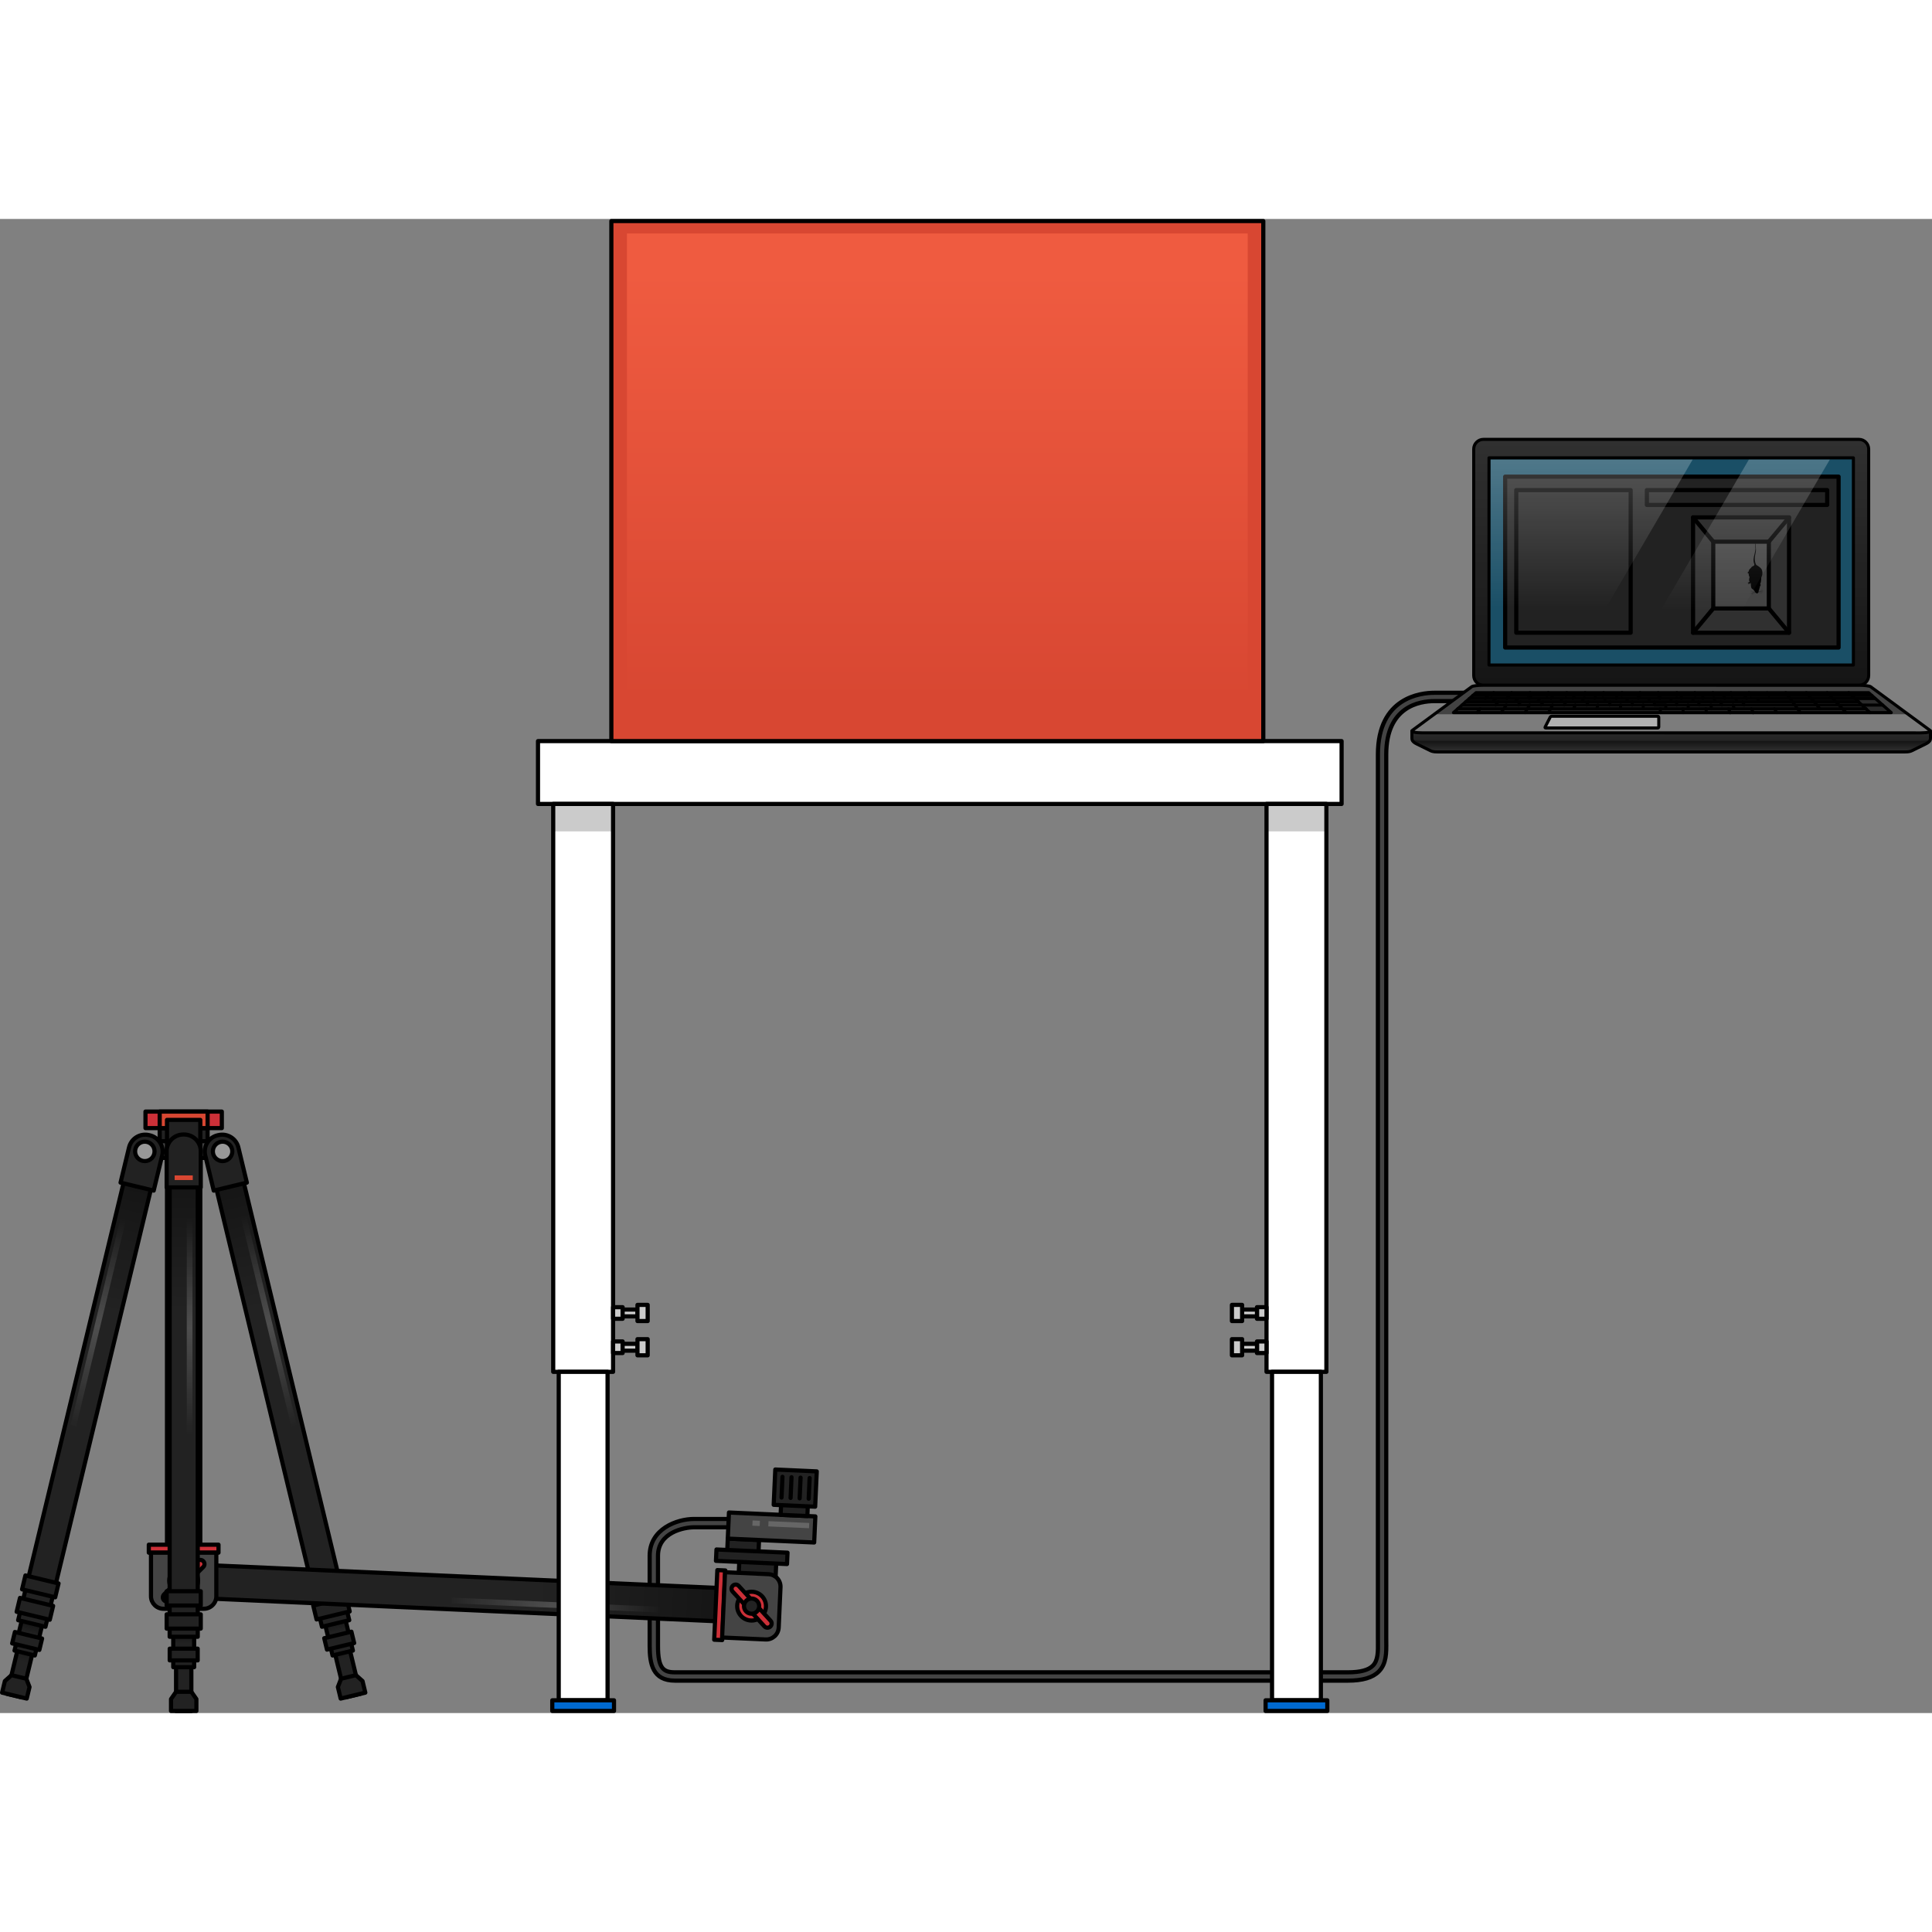 <?xml version="1.0" encoding="utf-8"?>
<!-- Created by: Science Figures, www.sciencefigures.org, Generator: Science Figures Editor -->
<svg version="1.1" id="Camada_1" xmlns="http://www.w3.org/2000/svg" xmlns:xlink="http://www.w3.org/1999/xlink" 
	 width="800px" height="800px" viewBox="0 0 463.94 358.783" enable-background="new 0 0 463.94 358.783"
	 xml:space="preserve">
<rect x="0" y="0" width="463.94" height="358.783" fill="#808080" stroke="none"/>
<g>
	<path fill="#444444" stroke="#000000" stroke-linecap="round" stroke-linejoin="round" stroke-miterlimit="10" d="M323.683,351.003
		H162.072c-5.331,0-6.065-3.997-6.065-8.317v-21.678c0-6.434,6.531-8.831,10.648-8.831h10.368c0.553,0,1,0.447,1,1s-0.447,1-1,1
		h-10.368c-2.405,0-8.648,1.228-8.648,6.831v21.678c0,5.372,1.311,6.317,4.065,6.317h161.611c2.969,0,4.929-0.523,5.993-1.599
		c1.264-1.278,1.24-3.411,1.215-5.668c-0.003-0.323-0.007-0.647-0.007-0.972V128.576c0-13.728,10.366-14.794,13.543-14.794h23.799
		c0.553,0,1,0.447,1,1s-0.447,1-1,1h-23.799c-3.471,0-11.543,1.247-11.543,12.794v212.188c0,0.316,0.004,0.634,0.007,0.949
		c0.028,2.568,0.058,5.225-1.793,7.097C329.639,350.286,327.213,351.003,323.683,351.003z"/>
	<g>
		<g>
			<g>
				
					<linearGradient id="SVGID_1_" gradientUnits="userSpaceOnUse" x1="-2497.689" y1="-2705.581" x2="-2497.689" y2="-2763.401" gradientTransform="matrix(1 0 0 -1 2899 -2652.219)">
					<stop  offset="0" style="stop-color:#303030"/>
					<stop  offset="1" style="stop-color:#151515"/>
				</linearGradient>
				<path fill="url(#SVGID_1_)" d="M448.733,109.639c0,1.283-1.049,2.332-2.332,2.332h-90.179c-1.283,0-2.332-1.049-2.332-2.332
					v-54.38c0-1.283,1.05-2.332,2.332-2.332h90.179c1.283,0,2.332,1.049,2.332,2.332L448.733,109.639L448.733,109.639z"/>
				
					<path fill="none" stroke="#000000" stroke-width="0.735" stroke-linecap="round" stroke-linejoin="round" stroke-miterlimit="10" d="
					M448.733,109.639c0,1.283-1.049,2.332-2.332,2.332h-90.179c-1.283,0-2.332-1.049-2.332-2.332v-54.38
					c0-1.283,1.05-2.332,2.332-2.332h90.179c1.283,0,2.332,1.049,2.332,2.332L448.733,109.639L448.733,109.639z"/>
			</g>
			<g>
				
					<rect id="changecolor_00000075130112285892980800000011331773122536269716_" x="357.557" y="57.367" fill="#1A4F66" width="87.509" height="49.751"/>
				<g>
					
						<rect x="361.441" y="61.882" fill="#222222" stroke="#000000" stroke-linecap="round" stroke-linejoin="round" stroke-miterlimit="10" width="80.069" height="41.035"/>
					
						<rect x="364.11" y="65.107" fill="#222222" stroke="#000000" stroke-linecap="round" stroke-linejoin="round" stroke-miterlimit="10" width="27.468" height="34.252"/>
					
						<rect x="395.47" y="65.107" fill="#222222" stroke="#000000" stroke-linecap="round" stroke-linejoin="round" stroke-miterlimit="10" width="43.302" height="3.559"/>
					
						<rect x="406.561" y="71.669" fill="#303030" stroke="#000000" stroke-linecap="round" stroke-linejoin="round" stroke-miterlimit="10" width="23.05" height="27.691"/>
					
						<rect x="411.412" y="77.497" fill="#444444" stroke="#000000" stroke-linecap="round" stroke-linejoin="round" stroke-miterlimit="10" width="13.347" height="16.035"/>
					
						<line fill="none" stroke="#000000" stroke-linecap="round" stroke-linejoin="round" stroke-miterlimit="10" x1="406.561" y1="71.669" x2="411.412" y2="77.497"/>
					
						<line fill="none" stroke="#000000" stroke-linecap="round" stroke-linejoin="round" stroke-miterlimit="10" x1="424.759" y1="77.497" x2="429.611" y2="71.669"/>
					
						<line fill="none" stroke="#000000" stroke-linecap="round" stroke-linejoin="round" stroke-miterlimit="10" x1="424.759" y1="93.531" x2="429.611" y2="99.359"/>
					
						<line fill="none" stroke="#000000" stroke-linecap="round" stroke-linejoin="round" stroke-miterlimit="10" x1="411.412" y1="93.531" x2="406.561" y2="99.359"/>
					<path d="M421.614,89.764c0.005,0.005,0.01,0.01,0.015,0.014c0.019,0.019,0.039,0.035,0.06,0.049c0,0,0,0.001,0,0.001
						c0.005,0.003,0.009,0.006,0.014,0.009c0.005,0.004,0.011,0.007,0.016,0.011c0.009,0.006,0.018,0.011,0.028,0.016
						c0.004,0.002,0.008,0.005,0.012,0.007c0.013,0.006,0.026,0.012,0.039,0.017c0.004,0.002,0.008,0.003,0.013,0.004
						c0.009,0.003,0.019,0.006,0.028,0.008c0.005,0.001,0.01,0.002,0.015,0.003c0.009,0.002,0.018,0.003,0.026,0.004
						c0.005,0,0.01,0.001,0.015,0.001c0.009,0,0.018,0,0.028,0c0.004,0,0.009,0,0.013-0.001c0.013-0.001,0.027-0.003,0.04-0.007
						c0.019-0.005,0.036-0.009,0.052-0.015c0.002-0.001,0.003-0.001,0.005-0.002c0.014-0.005,0.026-0.009,0.038-0.014
						c0,0,0,0,0.001,0c0,0,0,0,0,0c0.059-0.027,0.093-0.065,0.127-0.127c0.169,0.018,0.643,0.065,0.951,0.051
						c0.004,0,0.007-0.004,0.007-0.007s-0.004-0.007-0.008-0.007c-0.304,0.014-0.769-0.031-0.943-0.05
						c0.005-0.009,0.01-0.02,0.015-0.031c0.162,0.009,0.62,0.022,1.064-0.076c0.004-0.001,0.006-0.005,0.005-0.009
						c-0.001-0.004-0.005-0.006-0.009-0.005c-0.438,0.096-0.889,0.084-1.054,0.076c0.013-0.029,0.025-0.067,0.035-0.109
						c0.023-0.006,0.05-0.013,0.082-0.022c0.04-0.002,0.085-0.004,0.134-0.008c0.248,0.013,0.625,0.022,0.919-0.017
						c0.004,0,0.007-0.004,0.006-0.008c-0.001-0.004-0.004-0.007-0.008-0.006c-0.256,0.035-0.577,0.032-0.819,0.022
						c0.292-0.033,0.667-0.119,0.826-0.34c0.002-0.003,0.002-0.008-0.002-0.01s-0.008-0.002-0.01,0.002
						c-0.174,0.241-0.615,0.319-0.912,0.343c-0.015-0.001-0.03-0.002-0.044-0.002c0.243-0.069,0.618-0.183,0.872-0.299
						c0.004-0.002,0.005-0.006,0.004-0.009c-0.002-0.004-0.006-0.005-0.009-0.004c-0.268,0.123-0.67,0.243-0.909,0.31
						c-0.048-0.003-0.087-0.006-0.117-0.008c0.004-0.02,0.008-0.04,0.012-0.06c0.153-0.028,0.641-0.149,0.939-0.563
						c0.002-0.003,0.002-0.008-0.002-0.01c-0.003-0.002-0.008-0.002-0.01,0.002c-0.292,0.406-0.768,0.527-0.924,0.557
						c0.024-0.126,0.047-0.258,0.088-0.318c0.071-0.105,0.106-0.25,0.107-0.375c0.001-0.125,0.093-0.189,0.113-0.342
						c0.005-0.039,0.003-0.093-0.001-0.152c0.304-0.297,0.208-0.467,0.079-0.556c0.005-0.013,0.011-0.026,0.015-0.039
						c0.005-0.018,0.007-0.035,0.008-0.051c0.055-0.114,0.109-0.254,0.135-0.375c0.042-0.196,0.077-0.577,0.094-0.985
						c0.018-0.407,0.09-0.247,0.235-0.729c0.145-0.482-0.009-1.111-0.109-1.325c-0.27-0.581-1.233-1.043-1.305-1.118
						c-0.072-0.075-0.122-0.183-0.122-0.183l0,0.002c-0.394-1.024-0.22-1.921-0.022-2.818c0.161-0.731-0.08-2.247-0.143-2.249
						c-0.114-0.003,0.081,0.648,0.075,1.411c-0.006,0.648-0.407,1.709-0.464,2.493c-0.04,0.543,0.106,0.966,0.208,1.189
						c-0.051,0.157,0.042,0.271-0.19,0.378c-0.242,0.111-0.441,0.176-0.549,0.378c-0.108,0.201-0.097,0.075-0.393,0.419
						c-0.175,0.203-0.218,0.394-0.206,0.556c-0.045,0.01-0.113,0.027-0.136,0.044c-0.009,0.007-0.022,0.02-0.037,0.036c0,0,0,0,0,0
						c-0.014,0.015-0.029,0.032-0.042,0.049c-0.036,0.015-0.093,0.06-0.093,0.06l0.057-0.016c-0.005,0.007-0.009,0.012-0.009,0.012
						l0.147-0.027c0,0-0.108,0.041-0.14,0.088c-0.02,0.03-0.045,0.063-0.047,0.089c-0.025,0.015-0.057,0.037-0.072,0.06
						c0.035-0.009,0.067-0.02,0.089-0.029c0.002,0.001,0.003,0.003,0.006,0.004c0.05,0.023,0.177-0.066,0.177-0.066
						s-0.078,0.073-0.069,0.14c0.003,0.022,0.007,0.039,0.011,0.053c-0.034,0.046-0.034,0.08-0.034,0.08l0.056-0.05
						c0.008,0.003,0.016,0.003,0.027-0.002c0.022-0.011,0.069-0.052,0.101-0.082l0,0c0.019-0.018,0.033-0.031,0.033-0.031l0,0.001
						c-0.118,0.336,0.034,0.696,0.098,0.795c0.071,0.111,0.04,0.055,0.043,0.288c-0.152,0.352-0.122,0.708,0.027,0.96
						c-0.044,0.044-0.127,0.121-0.154,0.116c-0.004-0.001-0.01-0.002-0.017-0.003c-0.002,0-0.004-0.001-0.006-0.001
						c-0.004-0.001-0.008-0.001-0.013-0.002c0,0,0,0,0,0c-0.059-0.009-0.16-0.021-0.175,0.006c-0.022,0.003-0.05,0.013-0.064,0.03
						c0.017,0.005,0.053,0.001,0.076-0.002c0.039,0.033,0.145,0.071,0.142,0.08c-0.003,0.012-0.176,0.025-0.191,0.048
						c-0.005,0.007-0.011,0.017-0.017,0.029c-0.026,0.01-0.063,0.033-0.066,0.059c0.018-0.001,0.043-0.008,0.064-0.015
						c0.006,0.007,0.018,0.011,0.04,0.011c0.079-0.002,0.187-0.046,0.182-0.017c-0.006,0.029-0.127,0.105-0.108,0.16
						c0.001,0.003,0.003,0.006,0.004,0.01c-0.015,0.01-0.031,0.032-0.038,0.058c0.023-0.002,0.047-0.013,0.064-0.023
						c0.021,0.014,0.05,0.005,0.087-0.045c0.059-0.081,0.088-0.15,0.122-0.118c0.033,0.031-0.021,0.171,0.033,0.2
						c-0.004,0.025-0.007,0.065,0,0.077c0.012-0.015,0.025-0.05,0.033-0.074c0.028-0.012,0.038-0.06,0.048-0.11
						c0.004-0.02,0.007-0.04,0.012-0.059c0.019-0.076,0.051-0.124,0.051-0.124s-0.005,0.058,0,0.092
						c-0.003,0.023-0.005,0.052-0.003,0.067c0.013-0.014,0.023-0.037,0.03-0.057c0.022-0.028,0.053-0.075,0.078-0.124
						c0.015,0.021,0.026,0.04,0.035,0.057c0,0,0,0,0,0l0.024,0.076c0.009,0.064-0.004,0.128,0.018,0.245
						c0.046,0.237-0.004,0.798,0.252,1.007c0.256,0.209,0.562,0.397,0.64,0.594c0.018,0.047,0.039,0.089,0.062,0.128
						c-0.25,0.001-0.823-0.041-1.072-0.416c-0.002-0.003-0.007-0.004-0.01-0.002c0,0,0,0-0.001,0
						c-0.003,0.002-0.004,0.006-0.001,0.01c0.256,0.384,0.845,0.424,1.093,0.422c0.014,0.023,0.028,0.045,0.043,0.066
						c-0.244,0.02-0.732,0.032-1.016-0.158c-0.003-0.002-0.006-0.002-0.009,0c-0.001,0-0.001,0.001-0.001,0.002
						c-0.002,0.003-0.001,0.008,0.002,0.01c0.289,0.194,0.788,0.181,1.031,0.16c-0.057,0.026-0.135,0.06-0.226,0.098
						c-0.33,0.074-0.798,0.164-1.064,0.144c-0.002,0-0.004,0-0.005,0.002c-0.001,0.001-0.002,0.003-0.003,0.005
						c0,0.004,0.003,0.007,0.007,0.008c0.247,0.019,0.665-0.056,0.988-0.126c-0.213,0.086-0.476,0.182-0.701,0.232
						c-0.001,0-0.002,0.001-0.003,0.001c-0.002,0.002-0.003,0.004-0.003,0.007c0.001,0.004,0.005,0.006,0.009,0.005
						c0.254-0.057,0.555-0.171,0.779-0.264c0.106-0.024,0.197-0.046,0.263-0.062c0.025,0.03,0.05,0.058,0.075,0.084
						c-0.175,0.073-0.567,0.222-0.98,0.279c-0.001,0-0.003,0.001-0.004,0.002c-0.002,0.002-0.003,0.004-0.003,0.007
						c0.001,0.004,0.004,0.007,0.008,0.006c0.418-0.058,0.815-0.209,0.988-0.282c0.011,0.011,0.022,0.023,0.034,0.034
						c-0.181,0.113-0.604,0.368-0.882,0.456c-0.001,0-0.002,0.001-0.002,0.001c-0.002,0.002-0.003,0.005-0.002,0.008
						c0.001,0.004,0.005,0.006,0.009,0.005C421.007,90.134,421.434,89.877,421.614,89.764z M422.272,89.529
						c0.021,0.002,0.047,0.004,0.078,0.006c-0.003,0.001-0.005,0.001-0.008,0.002c-0.027,0.001-0.051,0.002-0.072,0.002
						C422.271,89.536,422.272,89.533,422.272,89.529z M422.267,89.554c0.005,0,0.01,0,0.016,0c-0.006,0.002-0.011,0.003-0.017,0.004
						C422.266,89.556,422.267,89.555,422.267,89.554z M421.297,89.656c0.062-0.026,0.115-0.05,0.157-0.069
						c0.007,0.009,0.013,0.018,0.02,0.026C421.426,89.625,421.366,89.64,421.297,89.656z"/>
				</g>
				
					<linearGradient id="SVGID_00000020389633140788162870000011761435359948827037_" gradientUnits="userSpaceOnUse" x1="-2516.789" y1="-2762.672" x2="-2516.789" y2="-2669.095" gradientTransform="matrix(1 0 0 -1 2899 -2652.219)">
					<stop  offset="0.184" style="stop-color:#FFFFFF;stop-opacity:0"/>
					<stop  offset="1" style="stop-color:#FFFFFF"/>
				</linearGradient>
				
					<polygon opacity="0.5" fill="url(#SVGID_00000020389633140788162870000011761435359948827037_)" enable-background="new    " points="
					357.928,106.727 357.928,57.728 406.493,57.728 377.838,106.727 				"/>
				
					<linearGradient id="SVGID_00000097459955760701051070000000792436815728614813_" gradientUnits="userSpaceOnUse" x1="415.385" y1="112.553" x2="415.385" y2="11.634">
					<stop  offset="0.184" style="stop-color:#FFFFFF;stop-opacity:0"/>
					<stop  offset="1" style="stop-color:#FFFFFF"/>
				</linearGradient>
				
					<polygon opacity="0.5" fill="url(#SVGID_00000097459955760701051070000000792436815728614813_)" enable-background="new    " points="
					419.995,57.728 391.34,106.726 410.775,106.726 439.43,57.728 				"/>
				
					<rect x="357.557" y="57.367" fill="none" stroke="#000000" stroke-width="0.735" stroke-linecap="round" stroke-linejoin="round" stroke-miterlimit="10" width="87.509" height="49.751"/>
			</g>
		</g>
		
			<linearGradient id="SVGID_00000031918984596736300680000014282370142264928902_" gradientUnits="userSpaceOnUse" x1="401.312" y1="238.056" x2="401.312" y2="232.866" gradientTransform="matrix(1 0 0 -1 0 360.783)">
			<stop  offset="0" style="stop-color:#303030"/>
			<stop  offset="1" style="stop-color:#151515"/>
		</linearGradient>
		<path fill="url(#SVGID_00000031918984596736300680000014282370142264928902_)" d="M404.211,122.712v-0.024l-2.9,0.012l-2.9-0.012
			v0.024l-59.36,0.245c0,0,0,1.254,0,1.697c0,0.443,0.077,0.887,1.158,1.419c1.082,0.532,2.944,1.454,3.316,1.631
			c0.373,0.177,0.798,0.283,1.614,0.283c0.657,0,38.517,0,53.273,0c3.58,0,5.8,0,5.8,0c14.757,0,52.617,0,53.273,0
			c0.816,0,1.241-0.106,1.614-0.283c0.372-0.177,2.234-1.099,3.316-1.631c1.082-0.532,1.158-0.975,1.158-1.419
			c0-0.443,0-1.697,0-1.697L404.211,122.712z"/>
		<g>
			
				<linearGradient id="SVGID_00000178162666740811809740000000333559151159601846_" gradientUnits="userSpaceOnUse" x1="401.31" y1="232.856" x2="401.31" y2="235.414" gradientTransform="matrix(1 0 0 -1 0 360.783)">
				<stop  offset="0" style="stop-color:#303030"/>
				<stop  offset="1" style="stop-color:#151515"/>
			</linearGradient>
			<path fill="url(#SVGID_00000178162666740811809740000000333559151159601846_)" d="M461.178,125.338l-119.733-0.009
				c-1.316,0-2.229-0.16-2.373-0.383c0.061,0.35,0.292,0.711,1.137,1.127c1.082,0.532,2.944,1.454,3.316,1.631
				c0.373,0.177,0.798,0.283,1.614,0.283c0.657,0,38.517,0,53.273,0c3.58,0,5.8,0,5.8,0c14.757,0,52.617,0,53.273,0
				c0.816,0,1.241-0.106,1.614-0.283c0.372-0.177,2.234-1.099,3.316-1.631c0.834-0.41,1.07-0.768,1.135-1.114
				C463.397,125.18,462.488,125.339,461.178,125.338z"/>
		</g>
		
			<path fill="none" stroke="#000000" stroke-width="0.735" stroke-linecap="round" stroke-linejoin="round" stroke-miterlimit="10" d="
			M404.211,122.712v-0.024l-2.9,0.012l-2.9-0.012v0.024l-59.36,0.245c0,0,0,1.254,0,1.697c0,0.443,0.077,0.887,1.158,1.419
			c1.082,0.532,2.944,1.454,3.316,1.631c0.373,0.177,0.798,0.283,1.614,0.283c0.657,0,38.517,0,53.273,0c3.58,0,5.8,0,5.8,0
			c14.757,0,52.617,0,53.273,0c0.816,0,1.241-0.106,1.614-0.283c0.372-0.177,2.234-1.099,3.316-1.631
			c1.082-0.532,1.158-0.975,1.158-1.419c0-0.443,0-1.697,0-1.697L404.211,122.712z"/>
		<path fill="#434343" d="M353.424,112.315l-10.896,8.014h117.555l-10.882-8.006c-0.258-0.19-1.516-0.344-2.799-0.344l-90.179-0.007
			C354.94,111.971,353.682,112.125,353.424,112.315z"/>
		<path fill="#7C7C7C" d="M463.572,122.968c0,0,0-0.001,0-0.002c-0.001-0.047-0.036-0.096-0.109-0.146l-5.257-3.873H344.406
			l-5.253,3.864c-0.44,0.324,0.589,0.592,2.292,0.592l119.56,0.01C462.545,123.412,463.57,123.222,463.572,122.968z"/>
		
			<path fill="none" stroke="#000000" stroke-width="0.735" stroke-linecap="round" stroke-linejoin="round" stroke-miterlimit="10" d="
			M463.47,122.82c0.44,0.324-0.589,0.592-2.292,0.592l-119.734-0.01c-1.703,0-2.732-0.268-2.292-0.592l14.271-10.496
			c0.258-0.19,1.516-0.343,2.799-0.343l90.179,0.007c1.283,0,2.541,0.154,2.799,0.344L463.47,122.82z"/>
		<g>
			<polygon fill="#2A2A2A" points="454.161,118.548 349.017,118.548 354.443,113.752 448.735,113.752 			"/>
			
				<polygon fill="none" stroke="#000000" stroke-width="0.735" stroke-linecap="round" stroke-linejoin="round" stroke-miterlimit="10" points="
				454.161,118.548 349.017,118.548 354.443,113.752 448.735,113.752 			"/>
			
				<line fill="none" stroke="#000000" stroke-width="0.735" stroke-linecap="round" stroke-linejoin="round" stroke-miterlimit="10" x1="353.682" y1="114.425" x2="449.496" y2="114.425"/>
			
				<line fill="none" stroke="#000000" stroke-width="0.735" stroke-linecap="round" stroke-linejoin="round" stroke-miterlimit="10" x1="352.837" y1="115.165" x2="450.295" y2="115.165"/>
			
				<line fill="none" stroke="#000000" stroke-width="0.735" stroke-linecap="round" stroke-linejoin="round" stroke-miterlimit="10" x1="351.977" y1="115.932" x2="446.315" y2="115.932"/>
			
				<line fill="none" stroke="#000000" stroke-width="0.735" stroke-linecap="round" stroke-linejoin="round" stroke-miterlimit="10" x1="351.069" y1="116.735" x2="452.109" y2="116.735"/>
			
				<line fill="none" stroke="#000000" stroke-width="0.735" stroke-linecap="round" stroke-linejoin="round" stroke-miterlimit="10" x1="350.069" y1="117.618" x2="448.111" y2="117.618"/>
			
				<line fill="none" stroke="#000000" stroke-width="0.735" stroke-linecap="round" stroke-linejoin="round" stroke-miterlimit="10" x1="443.919" y1="113.752" x2="449.055" y2="118.548"/>
			
				<line fill="none" stroke="#000000" stroke-width="0.735" stroke-linecap="round" stroke-linejoin="round" stroke-miterlimit="10" x1="438.772" y1="113.752" x2="443.315" y2="118.548"/>
			
				<line fill="none" stroke="#000000" stroke-width="0.735" stroke-linecap="round" stroke-linejoin="round" stroke-miterlimit="10" x1="433.757" y1="113.752" x2="437.016" y2="117.618"/>
			
				<line fill="none" stroke="#000000" stroke-width="0.735" stroke-linecap="round" stroke-linejoin="round" stroke-miterlimit="10" x1="428.829" y1="113.752" x2="432.33" y2="118.548"/>
			
				<line fill="none" stroke="#000000" stroke-width="0.735" stroke-linecap="round" stroke-linejoin="round" stroke-miterlimit="10" x1="358.112" y1="114.425" x2="358.672" y2="113.752"/>
			
				<line fill="none" stroke="#000000" stroke-width="0.735" stroke-linecap="round" stroke-linejoin="round" stroke-miterlimit="10" x1="354.677" y1="118.548" x2="355.452" y2="117.618"/>
			
				<line fill="none" stroke="#000000" stroke-width="0.735" stroke-linecap="round" stroke-linejoin="round" stroke-miterlimit="10" x1="357.355" y1="114.425" x2="356.642" y2="115.165"/>
			
				<line fill="none" stroke="#000000" stroke-width="0.735" stroke-linecap="round" stroke-linejoin="round" stroke-miterlimit="10" x1="359.166" y1="115.165" x2="358.485" y2="115.932"/>
			
				<line fill="none" stroke="#000000" stroke-width="0.735" stroke-linecap="round" stroke-linejoin="round" stroke-miterlimit="10" x1="359.759" y1="115.932" x2="359.166" y2="116.735"/>
			
				<line fill="none" stroke="#000000" stroke-width="0.735" stroke-linecap="round" stroke-linejoin="round" stroke-miterlimit="10" x1="361.719" y1="116.735" x2="360.453" y2="118.548"/>
			
				<line fill="none" stroke="#000000" stroke-width="0.735" stroke-linecap="round" stroke-linejoin="round" stroke-miterlimit="10" x1="367.308" y1="116.735" x2="366.2" y2="118.548"/>
			
				<line fill="none" stroke="#000000" stroke-width="0.735" stroke-linecap="round" stroke-linejoin="round" stroke-miterlimit="10" x1="364.62" y1="116.735" x2="365.156" y2="115.932"/>
			
				<line fill="none" stroke="#000000" stroke-width="0.735" stroke-linecap="round" stroke-linejoin="round" stroke-miterlimit="10" x1="363.835" y1="115.932" x2="364.502" y2="115.165"/>
			
				<line fill="none" stroke="#000000" stroke-width="0.735" stroke-linecap="round" stroke-linejoin="round" stroke-miterlimit="10" x1="361.855" y1="115.165" x2="362.987" y2="113.752"/>
			
				<line fill="none" stroke="#000000" stroke-width="0.735" stroke-linecap="round" stroke-linejoin="round" stroke-miterlimit="10" x1="366.971" y1="114.425" x2="367.397" y2="113.752"/>
			
				<line fill="none" stroke="#000000" stroke-width="0.735" stroke-linecap="round" stroke-linejoin="round" stroke-miterlimit="10" x1="367.223" y1="115.165" x2="367.692" y2="114.425"/>
			
				<line fill="none" stroke="#000000" stroke-width="0.735" stroke-linecap="round" stroke-linejoin="round" stroke-miterlimit="10" x1="369.258" y1="115.932" x2="369.75" y2="115.165"/>
			
				<line fill="none" stroke="#000000" stroke-width="0.735" stroke-linecap="round" stroke-linejoin="round" stroke-miterlimit="10" x1="370.054" y1="116.735" x2="370.586" y2="115.932"/>
			
				<line fill="none" stroke="#000000" stroke-width="0.735" stroke-linecap="round" stroke-linejoin="round" stroke-miterlimit="10" x1="372.497" y1="115.165" x2="372.923" y2="114.425"/>
			
				<line fill="none" stroke="#000000" stroke-width="0.735" stroke-linecap="round" stroke-linejoin="round" stroke-miterlimit="10" x1="371.456" y1="114.425" x2="371.808" y2="113.752"/>
			
				<line fill="none" stroke="#000000" stroke-width="0.735" stroke-linecap="round" stroke-linejoin="round" stroke-miterlimit="10" x1="375.997" y1="114.425" x2="376.243" y2="113.752"/>
			
				<line fill="none" stroke="#000000" stroke-width="0.735" stroke-linecap="round" stroke-linejoin="round" stroke-miterlimit="10" x1="374.678" y1="115.932" x2="375.054" y2="115.165"/>
			
				<line fill="none" stroke="#000000" stroke-width="0.735" stroke-linecap="round" stroke-linejoin="round" stroke-miterlimit="10" x1="377.703" y1="115.165" x2="378.047" y2="114.425"/>
			
				<line fill="none" stroke="#000000" stroke-width="0.735" stroke-linecap="round" stroke-linejoin="round" stroke-miterlimit="10" x1="380.449" y1="114.425" x2="380.638" y2="113.752"/>
			
				<line fill="none" stroke="#000000" stroke-width="0.735" stroke-linecap="round" stroke-linejoin="round" stroke-miterlimit="10" x1="380.234" y1="115.165" x2="379.982" y2="115.932"/>
			
				<line fill="none" stroke="#000000" stroke-width="0.735" stroke-linecap="round" stroke-linejoin="round" stroke-miterlimit="10" x1="371.865" y1="118.548" x2="372.822" y2="116.735"/>
			
				<line fill="none" stroke="#000000" stroke-width="0.735" stroke-linecap="round" stroke-linejoin="round" stroke-miterlimit="10" x1="375.64" y1="116.735" x2="375.997" y2="115.932"/>
			
				<line fill="none" stroke="#000000" stroke-width="0.735" stroke-linecap="round" stroke-linejoin="round" stroke-miterlimit="10" x1="381.032" y1="116.735" x2="381.371" y2="115.932"/>
			
				<line fill="none" stroke="#000000" stroke-width="0.735" stroke-linecap="round" stroke-linejoin="round" stroke-miterlimit="10" x1="378.285" y1="116.735" x2="377.845" y2="117.618"/>
			
				<line fill="none" stroke="#000000" stroke-width="0.735" stroke-linecap="round" stroke-linejoin="round" stroke-miterlimit="10" x1="383.689" y1="116.735" x2="383.469" y2="117.618"/>
			
				<line fill="none" stroke="#000000" stroke-width="0.735" stroke-linecap="round" stroke-linejoin="round" stroke-miterlimit="10" x1="386.638" y1="115.932" x2="386.525" y2="116.735"/>
			
				<line fill="none" stroke="#000000" stroke-width="0.735" stroke-linecap="round" stroke-linejoin="round" stroke-miterlimit="10" x1="385.478" y1="115.165" x2="385.318" y2="115.932"/>
			
				<line fill="none" stroke="#000000" stroke-width="0.735" stroke-linecap="round" stroke-linejoin="round" stroke-miterlimit="10" x1="383.19" y1="114.425" x2="382.922" y2="115.165"/>
			
				<line fill="none" stroke="#000000" stroke-width="0.735" stroke-linecap="round" stroke-linejoin="round" stroke-miterlimit="10" x1="384.889" y1="114.428" x2="385.068" y2="113.752"/>
			
				<line fill="none" stroke="#000000" stroke-width="0.735" stroke-linecap="round" stroke-linejoin="round" stroke-miterlimit="10" x1="388.296" y1="114.428" x2="388.16" y2="115.165"/>
			
				<line fill="none" stroke="#000000" stroke-width="0.735" stroke-linecap="round" stroke-linejoin="round" stroke-miterlimit="10" x1="389.39" y1="114.425" x2="389.485" y2="113.752"/>
			
				<line fill="none" stroke="#000000" stroke-width="0.735" stroke-linecap="round" stroke-linejoin="round" stroke-miterlimit="10" x1="390.752" y1="115.165" x2="390.672" y2="115.932"/>
			
				<line fill="none" stroke="#000000" stroke-width="0.735" stroke-linecap="round" stroke-linejoin="round" stroke-miterlimit="10" x1="391.982" y1="115.932" x2="391.948" y2="116.735"/>
			
				<line fill="none" stroke="#000000" stroke-width="0.735" stroke-linecap="round" stroke-linejoin="round" stroke-miterlimit="10" x1="389.178" y1="116.735" x2="389.098" y2="117.618"/>
			
				<line fill="none" stroke="#000000" stroke-width="0.735" stroke-linecap="round" stroke-linejoin="round" stroke-miterlimit="10" x1="394.595" y1="116.735" x2="394.595" y2="117.618"/>
			
				<line fill="none" stroke="#000000" stroke-width="0.735" stroke-linecap="round" stroke-linejoin="round" stroke-miterlimit="10" x1="393.451" y1="114.425" x2="393.451" y2="115.165"/>
			
				<line fill="none" stroke="#000000" stroke-width="0.735" stroke-linecap="round" stroke-linejoin="round" stroke-miterlimit="10" x1="393.845" y1="114.425" x2="393.845" y2="113.752"/>
			
				<line fill="none" stroke="#000000" stroke-width="0.735" stroke-linecap="round" stroke-linejoin="round" stroke-miterlimit="10" x1="398.18" y1="113.752" x2="398.18" y2="114.425"/>
			
				<line fill="none" stroke="#000000" stroke-width="0.735" stroke-linecap="round" stroke-linejoin="round" stroke-miterlimit="10" x1="398.58" y1="114.425" x2="398.58" y2="115.165"/>
			
				<line fill="none" stroke="#000000" stroke-width="0.735" stroke-linecap="round" stroke-linejoin="round" stroke-miterlimit="10" x1="396.01" y1="115.165" x2="396.01" y2="115.932"/>
			
				<polyline fill="none" stroke="#000000" stroke-width="0.735" stroke-linecap="round" stroke-linejoin="round" stroke-miterlimit="10" points="
				397.295,115.932 397.295,116.735 400.018,116.735 400.018,117.618 			"/>
			
				<line fill="none" stroke="#000000" stroke-width="0.735" stroke-linecap="round" stroke-linejoin="round" stroke-miterlimit="10" x1="401.236" y1="115.932" x2="401.236" y2="115.165"/>
			
				<line fill="none" stroke="#000000" stroke-width="0.735" stroke-linecap="round" stroke-linejoin="round" stroke-miterlimit="10" x1="402.668" y1="114.425" x2="402.668" y2="113.752"/>
			
				<line fill="none" stroke="#000000" stroke-width="0.735" stroke-linecap="round" stroke-linejoin="round" stroke-miterlimit="10" x1="403.732" y1="114.425" x2="403.732" y2="115.165"/>
			
				<line fill="none" stroke="#000000" stroke-width="0.735" stroke-linecap="round" stroke-linejoin="round" stroke-miterlimit="10" x1="406.493" y1="115.165" x2="406.561" y2="115.932"/>
			
				<line fill="none" stroke="#000000" stroke-width="0.735" stroke-linecap="round" stroke-linejoin="round" stroke-miterlimit="10" x1="407.883" y1="115.932" x2="408.018" y2="116.735"/>
			
				<line fill="none" stroke="#000000" stroke-width="0.735" stroke-linecap="round" stroke-linejoin="round" stroke-miterlimit="10" x1="405.343" y1="116.735" x2="405.46" y2="117.584"/>
			
				<line fill="none" stroke="#000000" stroke-width="0.735" stroke-linecap="round" stroke-linejoin="round" stroke-miterlimit="10" x1="404.144" y1="117.618" x2="404.187" y2="118.548"/>
			
				<line fill="none" stroke="#000000" stroke-width="0.735" stroke-linecap="round" stroke-linejoin="round" stroke-miterlimit="10" x1="398.697" y1="117.618" x2="398.697" y2="118.548"/>
			
				<line fill="none" stroke="#000000" stroke-width="0.735" stroke-linecap="round" stroke-linejoin="round" stroke-miterlimit="10" x1="402.609" y1="115.932" x2="402.634" y2="116.735"/>
			
				<line fill="none" stroke="#000000" stroke-width="0.735" stroke-linecap="round" stroke-linejoin="round" stroke-miterlimit="10" x1="406.991" y1="113.752" x2="407.061" y2="114.425"/>
			
				<line fill="none" stroke="#000000" stroke-width="0.735" stroke-linecap="round" stroke-linejoin="round" stroke-miterlimit="10" x1="408.836" y1="114.425" x2="408.95" y2="115.165"/>
			
				<line fill="none" stroke="#000000" stroke-width="0.735" stroke-linecap="round" stroke-linejoin="round" stroke-miterlimit="10" x1="411.483" y1="114.425" x2="411.328" y2="113.752"/>
			
				<line fill="none" stroke="#000000" stroke-width="0.735" stroke-linecap="round" stroke-linejoin="round" stroke-miterlimit="10" x1="411.582" y1="115.165" x2="411.82" y2="115.932"/>
			
				<line fill="none" stroke="#000000" stroke-width="0.735" stroke-linecap="round" stroke-linejoin="round" stroke-miterlimit="10" x1="414.152" y1="115.165" x2="413.919" y2="114.425"/>
			
				<line fill="none" stroke="#000000" stroke-width="0.735" stroke-linecap="round" stroke-linejoin="round" stroke-miterlimit="10" x1="413.156" y1="115.932" x2="413.472" y2="116.735"/>
			
				<line fill="none" stroke="#000000" stroke-width="0.735" stroke-linecap="round" stroke-linejoin="round" stroke-miterlimit="10" x1="416.147" y1="116.735" x2="416.466" y2="117.578"/>
			
				<line fill="none" stroke="#000000" stroke-width="0.735" stroke-linecap="round" stroke-linejoin="round" stroke-miterlimit="10" x1="415.089" y1="117.618" x2="415.483" y2="118.574"/>
			
				<line fill="none" stroke="#000000" stroke-width="0.735" stroke-linecap="round" stroke-linejoin="round" stroke-miterlimit="10" x1="409.61" y1="117.618" x2="409.819" y2="118.548"/>
			
				<line fill="none" stroke="#000000" stroke-width="0.735" stroke-linecap="round" stroke-linejoin="round" stroke-miterlimit="10" x1="411.012" y1="117.618" x2="410.828" y2="116.735"/>
			
				<line fill="none" stroke="#000000" stroke-width="0.735" stroke-linecap="round" stroke-linejoin="round" stroke-miterlimit="10" x1="415.88" y1="114.425" x2="415.638" y2="113.752"/>
			
				<line fill="none" stroke="#000000" stroke-width="0.735" stroke-linecap="round" stroke-linejoin="round" stroke-miterlimit="10" x1="416.812" y1="115.165" x2="417.119" y2="115.932"/>
			
				<line fill="none" stroke="#000000" stroke-width="0.735" stroke-linecap="round" stroke-linejoin="round" stroke-miterlimit="10" x1="418.454" y1="115.932" x2="418.831" y2="116.735"/>
			
				<line fill="none" stroke="#000000" stroke-width="0.735" stroke-linecap="round" stroke-linejoin="round" stroke-miterlimit="10" x1="418.971" y1="114.425" x2="419.39" y2="115.165"/>
			
				<path fill="none" stroke="#000000" stroke-width="0.735" stroke-linecap="round" stroke-linejoin="round" stroke-miterlimit="10" d="
				M420.349,114.425c-0.016,0-0.328-0.672-0.328-0.672"/>
			
				<path fill="none" stroke="#000000" stroke-width="0.735" stroke-linecap="round" stroke-linejoin="round" stroke-miterlimit="10" d="
				M421.981,115.165c0.011,0.05,0.431,0.767,0.431,0.767"/>
			
				<path fill="none" stroke="#000000" stroke-width="0.735" stroke-linecap="round" stroke-linejoin="round" stroke-miterlimit="10" d="
				M424.807,114.425c0,0-0.356-0.672-0.366-0.672"/>
			
				<line fill="none" stroke="#000000" stroke-width="0.735" stroke-linecap="round" stroke-linejoin="round" stroke-miterlimit="10" x1="420.567" y1="117.618" x2="420.998" y2="118.574"/>
			
				<line fill="none" stroke="#000000" stroke-width="0.735" stroke-linecap="round" stroke-linejoin="round" stroke-miterlimit="10" x1="426.089" y1="117.618" x2="426.667" y2="118.548"/>
			
				<path fill="none" stroke="#000000" stroke-width="0.735" stroke-linecap="round" stroke-linejoin="round" stroke-miterlimit="10" d="
				M415.286,118.059c-0.01-0.011,16.699,0,16.699,0"/>
			<g>
				<path fill="#B1B1B1" d="M398.328,121.987c0,0.135-0.111,0.246-0.246,0.246h-26.913c-0.135,0-0.195-0.099-0.134-0.219l1.221-2.38
					c0.062-0.12,0.223-0.219,0.358-0.219h25.467c0.135,0,0.246,0.111,0.246,0.246L398.328,121.987L398.328,121.987z"/>
			</g>
			<g>
				
					<path fill="none" stroke="#000000" stroke-width="0.735" stroke-linecap="round" stroke-linejoin="round" stroke-miterlimit="10" d="
					M398.328,121.987c0,0.135-0.111,0.246-0.246,0.246h-26.913c-0.135,0-0.195-0.099-0.134-0.219l1.221-2.38
					c0.062-0.12,0.223-0.219,0.358-0.219h25.467c0.135,0,0.246,0.111,0.246,0.246L398.328,121.987L398.328,121.987z"/>
			</g>
		</g>
	</g>
	<g>
		
			<rect x="38.349" y="218.318" fill="#222222" stroke="#000000" stroke-linecap="round" stroke-linejoin="round" stroke-miterlimit="10" width="11.504" height="6.522"/>
		
			<rect x="34.933" y="214.351" fill="#CC3038" stroke="#000000" stroke-linecap="round" stroke-linejoin="round" stroke-miterlimit="10" width="18.336" height="3.967"/>
		
			<rect x="38.349" y="214.351" fill="#D84732" stroke="#000000" stroke-linecap="round" stroke-linejoin="round" stroke-miterlimit="10" width="11.504" height="3.967"/>
		<path fill="#444444" stroke="#000000" stroke-linecap="round" stroke-linejoin="round" stroke-miterlimit="10" d="M53.7,225.465
			H34.317c-1.104,0-2-0.896-2-2s0.896-2,2-2H53.7c1.104,0,2,0.896,2,2S54.804,225.465,53.7,225.465z"/>
		<g>
			
				<linearGradient id="SVGID_00000085958872901433908900000006342994507009552804_" gradientUnits="userSpaceOnUse" x1="1117.763" y1="127.995" x2="1117.763" y2="121.945" gradientTransform="matrix(0.972 -0.234 0.234 0.972 -1034.087 482.901)">
				<stop  offset="0" style="stop-color:#222222"/>
				<stop  offset="1" style="stop-color:#111111"/>
			</linearGradient>
			
				<polygon fill="url(#SVGID_00000085958872901433908900000006342994507009552804_)" stroke="#000000" stroke-linecap="round" stroke-linejoin="round" stroke-miterlimit="10" points="
				82.875,338.918 79.307,339.778 82.983,355.027 86.551,354.167 			"/>
			
				<linearGradient id="SVGID_00000153691405647107159440000008537434617855437730_" gradientUnits="userSpaceOnUse" x1="1117.768" y1="121.287" x2="1117.786" y2="117.489" gradientTransform="matrix(0.972 -0.234 0.234 0.972 -1034.087 482.901)">
				<stop  offset="0" style="stop-color:#222222"/>
				<stop  offset="1" style="stop-color:#111111"/>
			</linearGradient>
			
				<polygon fill="url(#SVGID_00000153691405647107159440000008537434617855437730_)" stroke="#000000" stroke-linecap="round" stroke-linejoin="round" stroke-miterlimit="10" points="
				84.742,343.783 79.862,344.96 77.692,335.959 82.572,334.782 			"/>
			
				<linearGradient id="SVGID_00000060000663038452739950000005367192202761420934_" gradientUnits="userSpaceOnUse" x1="1118.035" y1="41.498" x2="1118.571" y2="1.353" gradientTransform="matrix(0.972 -0.234 0.234 0.972 -1034.087 482.901)">
				<stop  offset="0" style="stop-color:#222222"/>
				<stop  offset="1" style="stop-color:#111111"/>
			</linearGradient>
			
				<polygon fill="url(#SVGID_00000060000663038452739950000005367192202761420934_)" stroke="#000000" stroke-linecap="round" stroke-linejoin="round" stroke-miterlimit="10" points="
				83.868,336.485 77.314,338.065 50.271,225.89 56.826,224.31 			"/>
			
				<linearGradient id="SVGID_00000165935012281042751830000003705054077207184294_" gradientUnits="userSpaceOnUse" x1="1119.186" y1="19.196" x2="1119.186" y2="71.159" gradientTransform="matrix(0.972 -0.234 0.234 0.972 -1034.087 482.901)">
				<stop  offset="0" style="stop-color:#FFFFFF;stop-opacity:0"/>
				<stop  offset="0.507" style="stop-color:#FFFFFF;stop-opacity:0.2"/>
				<stop  offset="1" style="stop-color:#FFFFFF;stop-opacity:0"/>
			</linearGradient>
			<polygon fill="url(#SVGID_00000165935012281042751830000003705054077207184294_)" points="71.274,289.623 69.939,289.945 
				57.761,239.429 59.096,239.107 			"/>
			<path fill="#222222" stroke="#000000" stroke-linecap="round" stroke-linejoin="round" stroke-miterlimit="10" d="M59.28,231.411
				l-7.958,1.918l-2.038-8.454c-0.518-2.148,0.804-4.308,2.951-4.826l0.18-0.043c2.148-0.518,4.308,0.804,4.826,2.951L59.28,231.411
				z"/>
			<g>
				
					<circle fill="#989898" stroke="#000000" stroke-linecap="round" stroke-linejoin="round" stroke-miterlimit="10" cx="53.45" cy="223.909" r="2.335"/>
			</g>
			
				<rect x="74.338" y="326.6" transform="matrix(0.972 -0.234 0.234 0.972 -74.76 27.525)" fill="#222222" stroke="#000000" stroke-linecap="round" stroke-linejoin="round" stroke-miterlimit="10" width="8.186" height="3.428"/>
			
				<rect x="75.637" y="331.99" transform="matrix(0.972 -0.234 0.234 0.972 -75.987 27.98)" fill="#222222" stroke="#000000" stroke-linecap="round" stroke-linejoin="round" stroke-miterlimit="10" width="8.186" height="3.428"/>
			
				<rect x="78.231" y="340.014" transform="matrix(0.972 -0.234 0.234 0.972 -77.744 28.63)" fill="#222222" stroke="#000000" stroke-linecap="round" stroke-linejoin="round" stroke-miterlimit="10" width="6.718" height="2.814"/>
			<polygon fill="#222222" stroke="#000000" stroke-linecap="round" stroke-linejoin="round" stroke-miterlimit="10" points="
				85.47,349.687 81.903,350.547 81.137,352.532 81.807,355.311 87.727,353.883 87.057,351.105 			"/>
		</g>
		<g>
			
				<linearGradient id="SVGID_00000069381878516161027960000017162326391534466962_" gradientUnits="userSpaceOnUse" x1="3929.052" y1="805.729" x2="3929.052" y2="799.679" gradientTransform="matrix(-0.972 -0.234 -0.234 0.972 4014.143 482.901)">
				<stop  offset="0" style="stop-color:#222222"/>
				<stop  offset="1" style="stop-color:#111111"/>
			</linearGradient>
			
				<polygon fill="url(#SVGID_00000069381878516161027960000017162326391534466962_)" stroke="#000000" stroke-linecap="round" stroke-linejoin="round" stroke-miterlimit="10" points="
				5.353,338.918 8.92,339.778 5.244,355.027 1.677,354.167 			"/>
			
				<linearGradient id="SVGID_00000141439916466724560210000017627394004267378578_" gradientUnits="userSpaceOnUse" x1="3929.057" y1="799.021" x2="3929.076" y2="795.223" gradientTransform="matrix(-0.972 -0.234 -0.234 0.972 4014.143 482.901)">
				<stop  offset="0" style="stop-color:#222222"/>
				<stop  offset="1" style="stop-color:#111111"/>
			</linearGradient>
			
				<polygon fill="url(#SVGID_00000141439916466724560210000017627394004267378578_)" stroke="#000000" stroke-linecap="round" stroke-linejoin="round" stroke-miterlimit="10" points="
				3.486,343.783 8.365,344.96 10.535,335.959 5.656,334.782 			"/>
			
				<linearGradient id="SVGID_00000092433689755635691230000016539781998940576413_" gradientUnits="userSpaceOnUse" x1="3929.325" y1="719.232" x2="3929.86" y2="679.087" gradientTransform="matrix(-0.972 -0.234 -0.234 0.972 4014.143 482.901)">
				<stop  offset="0" style="stop-color:#222222"/>
				<stop  offset="1" style="stop-color:#111111"/>
			</linearGradient>
			
				<polygon fill="url(#SVGID_00000092433689755635691230000016539781998940576413_)" stroke="#000000" stroke-linecap="round" stroke-linejoin="round" stroke-miterlimit="10" points="
				4.359,336.485 10.914,338.065 37.956,225.89 31.402,224.31 			"/>
			
				<linearGradient id="SVGID_00000180330487933146534600000012168372097003342752_" gradientUnits="userSpaceOnUse" x1="3930.476" y1="696.93" x2="3930.476" y2="748.892" gradientTransform="matrix(-0.972 -0.234 -0.234 0.972 4014.143 482.901)">
				<stop  offset="0" style="stop-color:#FFFFFF;stop-opacity:0"/>
				<stop  offset="0.507" style="stop-color:#FFFFFF;stop-opacity:0.2"/>
				<stop  offset="1" style="stop-color:#FFFFFF;stop-opacity:0"/>
			</linearGradient>
			<polygon fill="url(#SVGID_00000180330487933146534600000012168372097003342752_)" points="16.953,289.623 18.288,289.945 
				30.466,239.429 29.131,239.107 			"/>
			<path fill="#222222" stroke="#000000" stroke-linecap="round" stroke-linejoin="round" stroke-miterlimit="10" d="
				M28.948,231.411l7.958,1.918l2.038-8.454c0.518-2.148-0.804-4.308-2.951-4.826l-0.18-0.043c-2.148-0.518-4.308,0.804-4.826,2.951
				L28.948,231.411z"/>
			<g>
				
					<circle fill="#989898" stroke="#000000" stroke-linecap="round" stroke-linejoin="round" stroke-miterlimit="10" cx="34.778" cy="223.909" r="2.335"/>
			</g>
			
				<rect x="5.704" y="326.6" transform="matrix(-0.972 -0.234 0.234 -0.972 -57.624 649.78)" fill="#222222" stroke="#000000" stroke-linecap="round" stroke-linejoin="round" stroke-miterlimit="10" width="8.186" height="3.428"/>
			
				<rect x="4.404" y="331.99" transform="matrix(-0.972 -0.234 0.234 -0.972 -61.45 660.106)" fill="#222222" stroke="#000000" stroke-linecap="round" stroke-linejoin="round" stroke-miterlimit="10" width="8.186" height="3.428"/>
			
				<rect x="3.278" y="340.014" transform="matrix(-0.972 -0.234 0.234 -0.972 -66.927 674.888)" fill="#222222" stroke="#000000" stroke-linecap="round" stroke-linejoin="round" stroke-miterlimit="10" width="6.718" height="2.814"/>
			<polygon fill="#222222" stroke="#000000" stroke-linecap="round" stroke-linejoin="round" stroke-miterlimit="10" points="
				2.757,349.687 6.324,350.547 7.091,352.532 6.421,355.311 0.5,353.883 1.17,351.105 			"/>
		</g>
		<g>
			<g>
				
					<linearGradient id="SVGID_00000009561167091635397850000008712951778224949909_" gradientUnits="userSpaceOnUse" x1="293.113" y1="8753.595" x2="351.814" y2="8748.955" gradientTransform="matrix(0.999 -0.038 -0.038 -0.999 168.309 9088.915)">
					<stop  offset="0" style="stop-color:#222222"/>
					<stop  offset="1" style="stop-color:#111111"/>
				</linearGradient>
				
					<polygon fill="url(#SVGID_00000009561167091635397850000008712951778224949909_)" stroke="#000000" stroke-linecap="round" stroke-linejoin="round" stroke-miterlimit="10" points="
					180.66,329.114 44.323,323.01 43.965,331.002 180.302,337.106 				"/>
				
					<linearGradient id="SVGID_00000158735063802688829330000009511048310460029848_" gradientUnits="userSpaceOnUse" x1="5224.344" y1="5560.791" x2="5224.344" y2="5612.753" gradientTransform="matrix(0.044 -0.999 -0.999 -0.044 5484.044 5799.843)">
					<stop  offset="0" style="stop-color:#FFFFFF;stop-opacity:0"/>
					<stop  offset="0.507" style="stop-color:#FFFFFF;stop-opacity:0.2"/>
					<stop  offset="1" style="stop-color:#FFFFFF;stop-opacity:0"/>
				</linearGradient>
				<polygon fill="url(#SVGID_00000158735063802688829330000009511048310460029848_)" points="108.51,331.061 108.449,332.433 
					160.36,334.737 160.421,333.365 				"/>
				<g>
					
						<rect x="177.521" y="322.089" transform="matrix(0.999 0.045 -0.045 0.999 14.697 -7.813)" fill="#222222" stroke="#000000" stroke-linecap="round" stroke-linejoin="round" stroke-miterlimit="10" width="8.881" height="4.919"/>
					
						<rect x="174.767" y="317.011" transform="matrix(0.999 0.045 -0.045 0.999 14.439 -7.665)" fill="#222222" stroke="#000000" stroke-linecap="round" stroke-linejoin="round" stroke-miterlimit="10" width="7.515" height="3.689"/>
					
						<rect x="174.983" y="311.04" transform="matrix(0.999 0.045 -0.045 0.999 14.236 -7.976)" fill="#444444" stroke="#000000" stroke-linecap="round" stroke-linejoin="round" stroke-miterlimit="10" width="20.766" height="6.272"/>
					
						<rect x="184.608" y="312.872" transform="matrix(0.999 0.045 -0.045 0.999 14.21 -8.161)" fill="#666666" width="9.785" height="1.258"/>
					
						<rect x="180.782" y="312.522" transform="matrix(0.999 0.045 -0.045 0.999 14.187 -7.811)" fill="#666666" width="1.758" height="1.258"/>
					
						<rect x="172.068" y="319.839" transform="matrix(0.999 0.045 -0.045 0.999 14.546 -7.756)" fill="#222222" stroke="#000000" stroke-linecap="round" stroke-linejoin="round" stroke-miterlimit="10" width="17.079" height="2.733"/>
					
						<rect x="187.608" y="308.147" transform="matrix(0.999 0.045 -0.045 0.999 14.042 -8.224)" fill="#222222" stroke="#000000" stroke-linecap="round" stroke-linejoin="round" stroke-miterlimit="10" width="6.426" height="3.133"/>
					
						<rect x="186.061" y="300.47" transform="matrix(0.999 0.045 -0.045 0.999 13.819 -8.239)" fill="#222222" stroke="#000000" stroke-linecap="round" stroke-linejoin="round" stroke-miterlimit="10" width="9.968" height="8.485"/>
					
						<line fill="none" stroke="#000000" stroke-linecap="round" stroke-linejoin="round" stroke-miterlimit="10" x1="187.673" y1="307.032" x2="187.896" y2="302.056"/>
					
						<line fill="none" stroke="#000000" stroke-linecap="round" stroke-linejoin="round" stroke-miterlimit="10" x1="189.848" y1="307.13" x2="190.07" y2="302.153"/>
					
						<line fill="none" stroke="#000000" stroke-linecap="round" stroke-linejoin="round" stroke-miterlimit="10" x1="192.022" y1="307.227" x2="192.244" y2="302.25"/>
					
						<line fill="none" stroke="#000000" stroke-linecap="round" stroke-linejoin="round" stroke-miterlimit="10" x1="194.196" y1="307.324" x2="194.419" y2="302.348"/>
				</g>
				<g>
					
						<rect x="164.423" y="331.806" transform="matrix(0.045 -0.999 0.999 0.045 -167.368 490.504)" fill="#CC3038" stroke="#000000" stroke-linecap="round" stroke-linejoin="round" stroke-miterlimit="10" width="16.739" height="1.92"/>
					<path fill="#444444" stroke="#000000" stroke-linecap="round" stroke-linejoin="round" stroke-miterlimit="10" d="
						M187.425,328.571l-0.433,9.68c-0.074,1.655-1.476,2.937-3.131,2.863l-10.459-0.468l0.702-15.674l10.459,0.468
						C186.218,325.514,187.499,326.916,187.425,328.571z"/>
					<g>
						
							<circle fill="#CC3038" stroke="#000000" stroke-linecap="round" stroke-linejoin="round" stroke-miterlimit="10" cx="180.481" cy="333.11" r="3.458"/>
						<path fill="#CC3038" stroke="#000000" stroke-linecap="round" stroke-linejoin="round" stroke-miterlimit="10" d="
							M175.664,328.889c-0.011,0.256,0.075,0.516,0.261,0.719l7.635,8.352c0.373,0.408,1.005,0.436,1.413,0.063
							c0.408-0.373,0.436-1.005,0.063-1.413l-7.635-8.352c-0.373-0.408-1.005-0.436-1.413-0.063
							C175.784,328.382,175.675,328.634,175.664,328.889z"/>
						
							<circle fill="#222222" stroke="#000000" stroke-linecap="round" stroke-linejoin="round" stroke-miterlimit="10" cx="180.481" cy="333.11" r="1.823"/>
					</g>
				</g>
			</g>
			<g>
				
					<linearGradient id="SVGID_00000150802783654330590590000004305823635567609245_" gradientUnits="userSpaceOnUse" x1="44.101" y1="8747.634" x2="44.101" y2="8707.991" gradientTransform="matrix(1 0 0 -1 0 9034.128)">
					<stop  offset="0" style="stop-color:#222222"/>
					<stop  offset="1" style="stop-color:#111111"/>
				</linearGradient>
				
					<rect x="40.101" y="216.346" fill="url(#SVGID_00000150802783654330590590000004305823635567609245_)" stroke="#000000" stroke-linecap="round" stroke-linejoin="round" stroke-miterlimit="10" width="8" height="110.662"/>
				
					<linearGradient id="SVGID_00000067218297078903144300000006511205944776550825_" gradientUnits="userSpaceOnUse" x1="45.804" y1="8730.145" x2="45.804" y2="8782.107" gradientTransform="matrix(1 0 0 -1 0 9034.128)">
					<stop  offset="0" style="stop-color:#FFFFFF;stop-opacity:0"/>
					<stop  offset="0.507" style="stop-color:#FFFFFF;stop-opacity:0.2"/>
					<stop  offset="1" style="stop-color:#FFFFFF;stop-opacity:0"/>
				</linearGradient>
				
					<rect x="45.117" y="252.021" fill="url(#SVGID_00000067218297078903144300000006511205944776550825_)" width="1.373" height="51.963"/>
				<g>
					
						<rect x="35.732" y="318.353" fill="#CC3038" stroke="#000000" stroke-linecap="round" stroke-linejoin="round" stroke-miterlimit="10" width="16.739" height="1.92"/>
					<path fill="#444444" stroke="#000000" stroke-linecap="round" stroke-linejoin="round" stroke-miterlimit="10" d="
						M48.946,333.743h-9.69c-1.657,0-3-1.343-3-3v-10.47h15.69v10.47C51.946,332.4,50.603,333.743,48.946,333.743z"/>
					<g>
						
							<circle fill="#CC3038" stroke="#000000" stroke-linecap="round" stroke-linejoin="round" stroke-miterlimit="10" cx="44.101" cy="327.008" r="3.458"/>
						<path fill="#CC3038" stroke="#000000" stroke-linecap="round" stroke-linejoin="round" stroke-miterlimit="10" d="
							M48.102,322.008c-0.256,0-0.512,0.098-0.707,0.293l-8.002,8.001c-0.391,0.391-0.391,1.023,0,1.414s1.023,0.391,1.414,0
							l8.002-8.001c0.391-0.391,0.391-1.023,0-1.414C48.614,322.105,48.358,322.008,48.102,322.008z"/>
						
							<circle fill="#222222" stroke="#000000" stroke-linecap="round" stroke-linejoin="round" stroke-miterlimit="10" cx="44.101" cy="327.008" r="1.823"/>
					</g>
				</g>
			</g>
		</g>
		<g>
			
				<linearGradient id="SVGID_00000163764624573161227360000009912397845039159976_" gradientUnits="userSpaceOnUse" x1="44.114" y1="348.793" x2="44.114" y2="342.743">
				<stop  offset="0" style="stop-color:#222222"/>
				<stop  offset="1" style="stop-color:#111111"/>
			</linearGradient>
			
				<rect x="42.279" y="342.597" fill="url(#SVGID_00000163764624573161227360000009912397845039159976_)" stroke="#000000" stroke-linecap="round" stroke-linejoin="round" stroke-miterlimit="10" width="3.67" height="15.686"/>
			
				<linearGradient id="SVGID_00000011713021667755429270000013103672199087698872_" gradientUnits="userSpaceOnUse" x1="44.119" y1="342.085" x2="44.137" y2="338.287">
				<stop  offset="0" style="stop-color:#222222"/>
				<stop  offset="1" style="stop-color:#111111"/>
			</linearGradient>
			
				<rect x="41.604" y="338.506" fill="url(#SVGID_00000011713021667755429270000013103672199087698872_)" stroke="#000000" stroke-linecap="round" stroke-linejoin="round" stroke-miterlimit="10" width="5.02" height="9.259"/>
			
				<linearGradient id="SVGID_00000062890699809535684520000007019206871316501394_" gradientUnits="userSpaceOnUse" x1="44.387" y1="262.296" x2="44.922" y2="222.15">
				<stop  offset="0" style="stop-color:#222222"/>
				<stop  offset="1" style="stop-color:#111111"/>
			</linearGradient>
			
				<rect x="40.742" y="225.077" fill="url(#SVGID_00000062890699809535684520000007019206871316501394_)" stroke="#000000" stroke-linecap="round" stroke-linejoin="round" stroke-miterlimit="10" width="6.742" height="115.388"/>
			
				<linearGradient id="SVGID_00000116927579595309033420000017578713555029545889_" gradientUnits="userSpaceOnUse" x1="45.538" y1="239.994" x2="45.538" y2="291.956">
				<stop  offset="0" style="stop-color:#FFFFFF;stop-opacity:0"/>
				<stop  offset="0.507" style="stop-color:#FFFFFF;stop-opacity:0.2"/>
				<stop  offset="1" style="stop-color:#FFFFFF;stop-opacity:0"/>
			</linearGradient>
			
				<rect x="44.851" y="239.994" fill="url(#SVGID_00000116927579595309033420000017578713555029545889_)" width="1.373" height="51.963"/>
			<path fill="#222222" stroke="#000000" stroke-linecap="round" stroke-linejoin="round" stroke-miterlimit="10" d="
				M48.206,232.554h-8.186v-8.696c0-2.209,1.791-4,4-4h0.186c2.209,0,4,1.791,4,4V232.554z"/>
			
				<rect x="40.021" y="329.533" fill="#222222" stroke="#000000" stroke-linecap="round" stroke-linejoin="round" stroke-miterlimit="10" width="8.186" height="3.428"/>
			
				<rect x="40.021" y="335.078" fill="#222222" stroke="#000000" stroke-linecap="round" stroke-linejoin="round" stroke-miterlimit="10" width="8.186" height="3.428"/>
			
				<rect x="40.754" y="343.323" fill="#222222" stroke="#000000" stroke-linecap="round" stroke-linejoin="round" stroke-miterlimit="10" width="6.718" height="2.814"/>
			<polygon fill="#222222" stroke="#000000" stroke-linecap="round" stroke-linejoin="round" stroke-miterlimit="10" points="
				45.948,353.674 42.279,353.674 41.068,355.425 41.068,358.283 47.159,358.283 47.159,355.425 			"/>
			<rect x="41.939" y="229.682" fill="#D84732" width="4.35" height="1.106"/>
		</g>
	</g>
	<g>
		<g>
			
				<rect x="129.192" y="125.385" fill="#FFFFFF" stroke="#000000" stroke-linecap="round" stroke-linejoin="round" stroke-miterlimit="10" width="192.972" height="15.09"/>
			<g>
				<g>
					<rect x="132.844" y="140.476" fill="#FFFFFF" width="14.379" height="136.371"/>
					<rect x="132.844" y="140.476" fill="#CBCBCB" width="14.379" height="6.588"/>
					
						<rect x="132.844" y="140.476" fill="none" stroke="#000000" stroke-linecap="round" stroke-linejoin="round" stroke-miterlimit="10" width="14.379" height="136.371"/>
					
						<rect x="134.17" y="276.847" fill="#FFFFFF" stroke="#000000" stroke-linecap="round" stroke-linejoin="round" stroke-miterlimit="10" width="11.727" height="78.876"/>
					<g>
						
							<rect x="147.223" y="261.318" fill="#CBCBCB" stroke="#000000" stroke-linecap="round" stroke-linejoin="round" stroke-miterlimit="10" width="2.29" height="2.787"/>
						
							<rect x="149.513" y="261.891" fill="#CBCBCB" stroke="#000000" stroke-linecap="round" stroke-linejoin="round" stroke-miterlimit="10" width="3.568" height="1.639"/>
						
							<rect x="153.08" y="260.771" fill="#CBCBCB" stroke="#000000" stroke-linecap="round" stroke-linejoin="round" stroke-miterlimit="10" width="2.451" height="3.881"/>
					</g>
					<g>
						
							<rect x="147.223" y="269.547" fill="#CBCBCB" stroke="#000000" stroke-linecap="round" stroke-linejoin="round" stroke-miterlimit="10" width="2.29" height="2.787"/>
						
							<rect x="149.513" y="270.121" fill="#CBCBCB" stroke="#000000" stroke-linecap="round" stroke-linejoin="round" stroke-miterlimit="10" width="3.568" height="1.639"/>
						
							<rect x="153.08" y="269.001" fill="#CBCBCB" stroke="#000000" stroke-linecap="round" stroke-linejoin="round" stroke-miterlimit="10" width="2.451" height="3.881"/>
					</g>
					
						<rect x="132.622" y="355.723" fill="#006AD0" stroke="#000000" stroke-linecap="round" stroke-linejoin="round" stroke-miterlimit="10" width="14.822" height="2.56"/>
				</g>
				<g>
					
						<rect x="304.133" y="140.476" transform="matrix(-1 -4.490775e-11 4.490775e-11 -1 622.645 417.322)" fill="#FFFFFF" width="14.379" height="136.371"/>
					
						<rect x="304.133" y="140.476" transform="matrix(-1 -4.490775e-11 4.490775e-11 -1 622.645 287.539)" fill="#CBCBCB" width="14.379" height="6.588"/>
					
						<rect x="304.133" y="140.476" transform="matrix(-1 -4.490775e-11 4.490775e-11 -1 622.645 417.322)" fill="none" stroke="#000000" stroke-linecap="round" stroke-linejoin="round" stroke-miterlimit="10" width="14.379" height="136.371"/>
					
						<rect x="305.459" y="276.847" transform="matrix(-1 -4.482915e-11 4.482915e-11 -1 622.645 632.569)" fill="#FFFFFF" stroke="#000000" stroke-linecap="round" stroke-linejoin="round" stroke-miterlimit="10" width="11.727" height="78.876"/>
					<g>
						
							<rect x="301.843" y="261.318" transform="matrix(-1 -4.448765e-11 4.448765e-11 -1 605.976 525.422)" fill="#CBCBCB" stroke="#000000" stroke-linecap="round" stroke-linejoin="round" stroke-miterlimit="10" width="2.29" height="2.787"/>
						
							<rect x="298.275" y="261.891" transform="matrix(-1 -4.486468e-11 4.486468e-11 -1 600.118 525.422)" fill="#CBCBCB" stroke="#000000" stroke-linecap="round" stroke-linejoin="round" stroke-miterlimit="10" width="3.568" height="1.639"/>
						
							<rect x="295.824" y="260.771" transform="matrix(-1 -4.526924e-11 4.526924e-11 -1 594.099 525.422)" fill="#CBCBCB" stroke="#000000" stroke-linecap="round" stroke-linejoin="round" stroke-miterlimit="10" width="2.451" height="3.881"/>
					</g>
					<g>
						
							<rect x="301.843" y="269.547" transform="matrix(-1 -4.448765e-11 4.448765e-11 -1 605.976 541.882)" fill="#CBCBCB" stroke="#000000" stroke-linecap="round" stroke-linejoin="round" stroke-miterlimit="10" width="2.29" height="2.787"/>
						
							<rect x="298.275" y="270.121" transform="matrix(-1 -4.486468e-11 4.486468e-11 -1 600.118 541.882)" fill="#CBCBCB" stroke="#000000" stroke-linecap="round" stroke-linejoin="round" stroke-miterlimit="10" width="3.568" height="1.639"/>
						
							<rect x="295.824" y="269.001" transform="matrix(-1 -4.526924e-11 4.526924e-11 -1 594.099 541.882)" fill="#CBCBCB" stroke="#000000" stroke-linecap="round" stroke-linejoin="round" stroke-miterlimit="10" width="2.451" height="3.881"/>
					</g>
					
						<rect x="303.911" y="355.723" transform="matrix(-1 -4.491575e-11 4.491575e-11 -1 622.645 714.006)" fill="#006AD0" stroke="#000000" stroke-linecap="round" stroke-linejoin="round" stroke-miterlimit="10" width="14.822" height="2.56"/>
				</g>
			</g>
		</g>
		<g>
			
				<rect x="146.809" y="0.5" fill="#D84732" stroke="#000000" stroke-linecap="round" stroke-linejoin="round" stroke-miterlimit="10" width="156.552" height="124.885"/>
			
				<linearGradient id="SVGID_00000070799830745143934530000016534038568750458796_" gradientUnits="userSpaceOnUse" x1="225.085" y1="12.583" x2="225.085" y2="115.345">
				<stop  offset="0" style="stop-color:#EF5B40"/>
				<stop  offset="1" style="stop-color:#D84732"/>
			</linearGradient>
			
				<rect x="150.552" y="3.486" fill="url(#SVGID_00000070799830745143934530000016534038568750458796_)" width="149.067" height="118.914"/>
		</g>
	</g>
</g>
</svg>